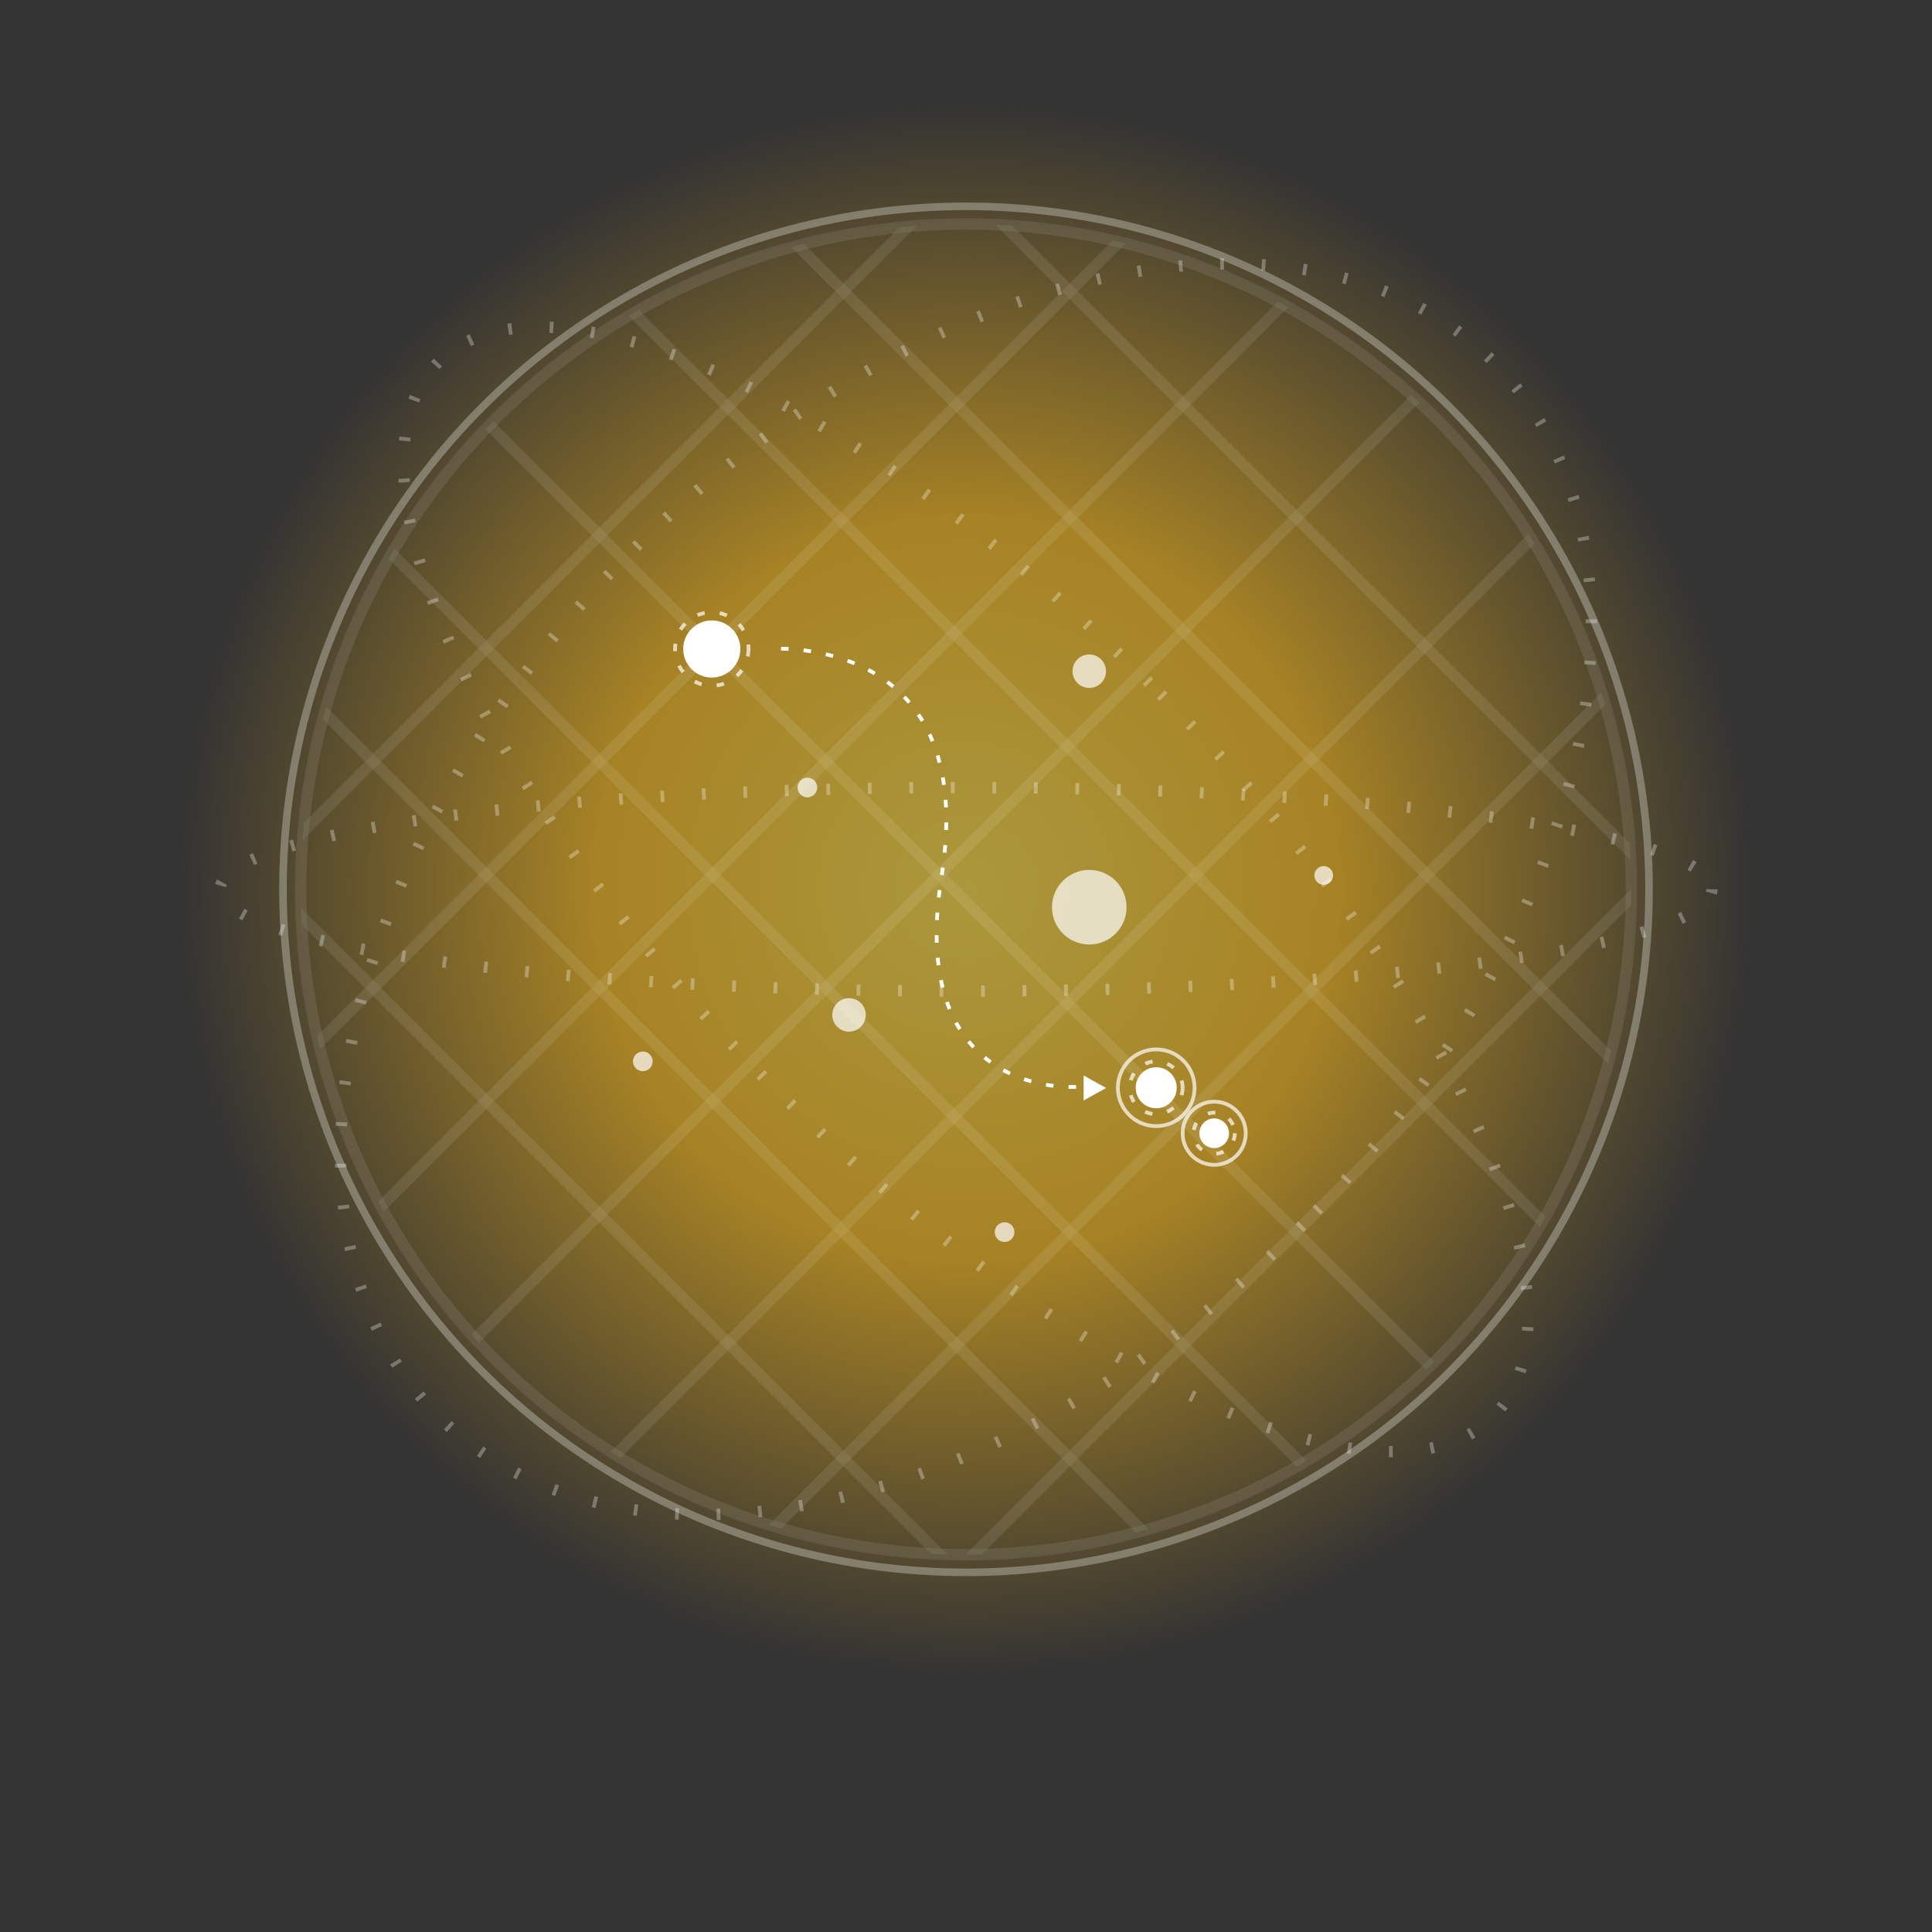 <?xml version="1.0" encoding="utf-8"?>
<!-- Generator: Adobe Illustrator 16.0.0, SVG Export Plug-In . SVG Version: 6.00 Build 0)  -->
<!DOCTYPE svg PUBLIC "-//W3C//DTD SVG 1.1//EN" "http://www.w3.org/Graphics/SVG/1.1/DTD/svg11.dtd">
<svg version="1.1" id="Layer_1" xmlns="http://www.w3.org/2000/svg" xmlns:xlink="http://www.w3.org/1999/xlink" x="0px" y="0px"
	 width="512px" height="512px" viewBox="0 0 512 512" enable-background="new 0 0 512 512" xml:space="preserve">
<rect x="0" y="0" width="512" height="512" fill="#333333" stroke="none"/>
<radialGradient id="SVGID_2_" cx="256" cy="235.682" r="209.037" gradientUnits="userSpaceOnUse">
	<stop  offset="0" style="stop-color:#FCDB43"/>
	<stop  offset="0.468" style="stop-color:#F5B81C"/>
	<stop  offset="0.963" style="stop-color:#F5B81C;stop-opacity:0.069"/>
	<stop  offset="1" style="stop-color:#F5B81C;stop-opacity:0"/>
</radialGradient>
<circle opacity="0.6" fill="url(#SVGID_2_)" cx="256" cy="235.682" r="209.037"/>
<circle opacity="0.3" fill="none" stroke="#FFFFFF" stroke-width="2" stroke-miterlimit="10" cx="256" cy="235.682" r="181.008"/>
<g opacity="0.3">
	<defs>
		<circle id="SVGID_4_" opacity="0.3" cx="256" cy="235.682" r="176.342"/>
	</defs>
	<clipPath id="SVGID_3_">
		<use xlink:href="#SVGID_4_"  overflow="visible"/>
	</clipPath>
	
		<line opacity="0.3" clip-path="url(#SVGID_3_)" fill="none" stroke="#FFFFFF" stroke-width="3" stroke-miterlimit="10" x1="55.046" y1="38.009" x2="450.708" y2="433.671"/>
	
		<line opacity="0.3" clip-path="url(#SVGID_3_)" fill="none" stroke="#FFFFFF" stroke-width="3" stroke-miterlimit="10" x1="25.046" y1="68.009" x2="420.708" y2="463.671"/>
	
		<line opacity="0.3" clip-path="url(#SVGID_3_)" fill="none" stroke="#FFFFFF" stroke-width="3" stroke-miterlimit="10" x1="-4.954" y1="98.009" x2="390.708" y2="493.671"/>
	
		<line opacity="0.3" clip-path="url(#SVGID_3_)" fill="none" stroke="#FFFFFF" stroke-width="3" stroke-miterlimit="10" x1="-34.954" y1="128.009" x2="360.708" y2="523.671"/>
	
		<line opacity="0.3" clip-path="url(#SVGID_3_)" fill="none" stroke="#FFFFFF" stroke-width="3" stroke-miterlimit="10" x1="85.046" y1="0" x2="480.708" y2="395.662"/>
	
		<line opacity="0.3" clip-path="url(#SVGID_3_)" fill="none" stroke="#FFFFFF" stroke-width="3" stroke-miterlimit="10" x1="116.338" y1="-30" x2="512" y2="365.662"/>
	
		<line opacity="0.3" clip-path="url(#SVGID_3_)" fill="none" stroke="#FFFFFF" stroke-width="3" stroke-miterlimit="10" x1="146.338" y1="-60" x2="542" y2="335.662"/>
	
		<line opacity="0.3" clip-path="url(#SVGID_3_)" fill="none" stroke="#FFFFFF" stroke-width="3" stroke-miterlimit="10" x1="447.35" y1="33.358" x2="51.688" y2="429.021"/>
	
		<line opacity="0.3" clip-path="url(#SVGID_3_)" fill="none" stroke="#FFFFFF" stroke-width="3" stroke-miterlimit="10" x1="417.35" y1="3.358" x2="21.688" y2="399.021"/>
	
		<line opacity="0.3" clip-path="url(#SVGID_3_)" fill="none" stroke="#FFFFFF" stroke-width="3" stroke-miterlimit="10" x1="387.35" y1="-26.642" x2="-8.312" y2="369.021"/>
	
		<line opacity="0.3" clip-path="url(#SVGID_3_)" fill="none" stroke="#FFFFFF" stroke-width="3" stroke-miterlimit="10" x1="357.35" y1="-56.642" x2="-38.312" y2="339.021"/>
	
		<line opacity="0.3" clip-path="url(#SVGID_3_)" fill="none" stroke="#FFFFFF" stroke-width="3" stroke-miterlimit="10" x1="485.358" y1="63.358" x2="89.696" y2="459.021"/>
	
		<line opacity="0.3" clip-path="url(#SVGID_3_)" fill="none" stroke="#FFFFFF" stroke-width="3" stroke-miterlimit="10" x1="515.358" y1="94.65" x2="119.696" y2="490.312"/>
	
		<line opacity="0.3" clip-path="url(#SVGID_3_)" fill="none" stroke="#FFFFFF" stroke-width="3" stroke-miterlimit="10" x1="545.358" y1="124.65" x2="149.696" y2="520.312"/>
	<use xlink:href="#SVGID_4_"  overflow="visible" fill="none" stroke="#FFFFFF" stroke-width="3" stroke-miterlimit="10"/>
</g>
<ellipse transform="matrix(0.707 -0.707 0.707 0.707 -91.672 250.047)" opacity="0.3" fill="none" stroke="#FFFFFF" stroke-width="3" stroke-miterlimit="10" stroke-dasharray="1,10" cx="256" cy="235.682" rx="73.098" ry="197.674"/>
<ellipse opacity="0.3" fill="none" stroke="#FFFFFF" stroke-width="3" stroke-miterlimit="10" stroke-dasharray="1,10" cx="256" cy="235.683" rx="197.674" ry="26.985"/>
<ellipse transform="matrix(0.707 0.707 -0.707 0.707 241.633 -111.989)" opacity="0.3" fill="none" stroke="#FFFFFF" stroke-width="3" stroke-miterlimit="10" stroke-dasharray="1,10" cx="255.999" cy="235.682" rx="126.021" ry="197.673"/>
<circle fill="#FFFFFF" cx="188.633" cy="171.991" r="7.575"/>
<circle opacity="0.7" fill="#FFFFFF" cx="288.666" cy="177.875" r="4.438"/>
<circle opacity="0.7" fill="#FFFFFF" cx="225" cy="268.961" r="4.438"/>
<circle opacity="0.7" fill="#FFFFFF" cx="288.666" cy="240.417" r="9.884"/>
<circle opacity="0.7" fill="#FFFFFF" cx="213.967" cy="208.698" r="2.607"/>
<circle opacity="0.7" fill="#FFFFFF" cx="350.804" cy="232" r="2.476"/>
<circle opacity="0.7" fill="none" stroke="#FFFFFF" stroke-miterlimit="10" stroke-dasharray="2,4" cx="188.633" cy="171.991" r="9.742"/>
<g>
	<circle fill="#FFFFFF" cx="306.41" cy="288.269" r="5.441"/>
	
		<circle opacity="0.7" fill="none" stroke="#FFFFFF" stroke-miterlimit="10" stroke-dasharray="2,4" cx="306.41" cy="288.269" r="6.997"/>
	<circle opacity="0.7" fill="none" stroke="#FFFFFF" stroke-miterlimit="10" cx="306.41" cy="288.269" r="10.164"/>
	<circle fill="#FFFFFF" cx="321.776" cy="300.324" r="3.934"/>
	
		<circle opacity="0.7" fill="none" stroke="#FFFFFF" stroke-miterlimit="10" stroke-dasharray="2,4" cx="321.776" cy="300.324" r="5.452"/>
	<circle opacity="0.7" fill="none" stroke="#FFFFFF" stroke-miterlimit="10" cx="321.776" cy="300.324" r="8.369"/>
</g>
<circle opacity="0.7" fill="#FFFFFF" cx="170.357" cy="281.272" r="2.607"/>
<circle opacity="0.7" fill="#FFFFFF" cx="266.226" cy="326.524" r="2.607"/>
<path fill="none" stroke="#FFFFFF" stroke-miterlimit="10" stroke-dasharray="2,4" d="M285.166,288.031
	c0,0-45.044,3.382-35.666-55.568c10.467-65.796-46.532-60.472-46.532-60.472"/>
<polygon fill="#FFFFFF" points="287.166,285 287.166,291.649 293.134,288.325 "/>
</svg>

